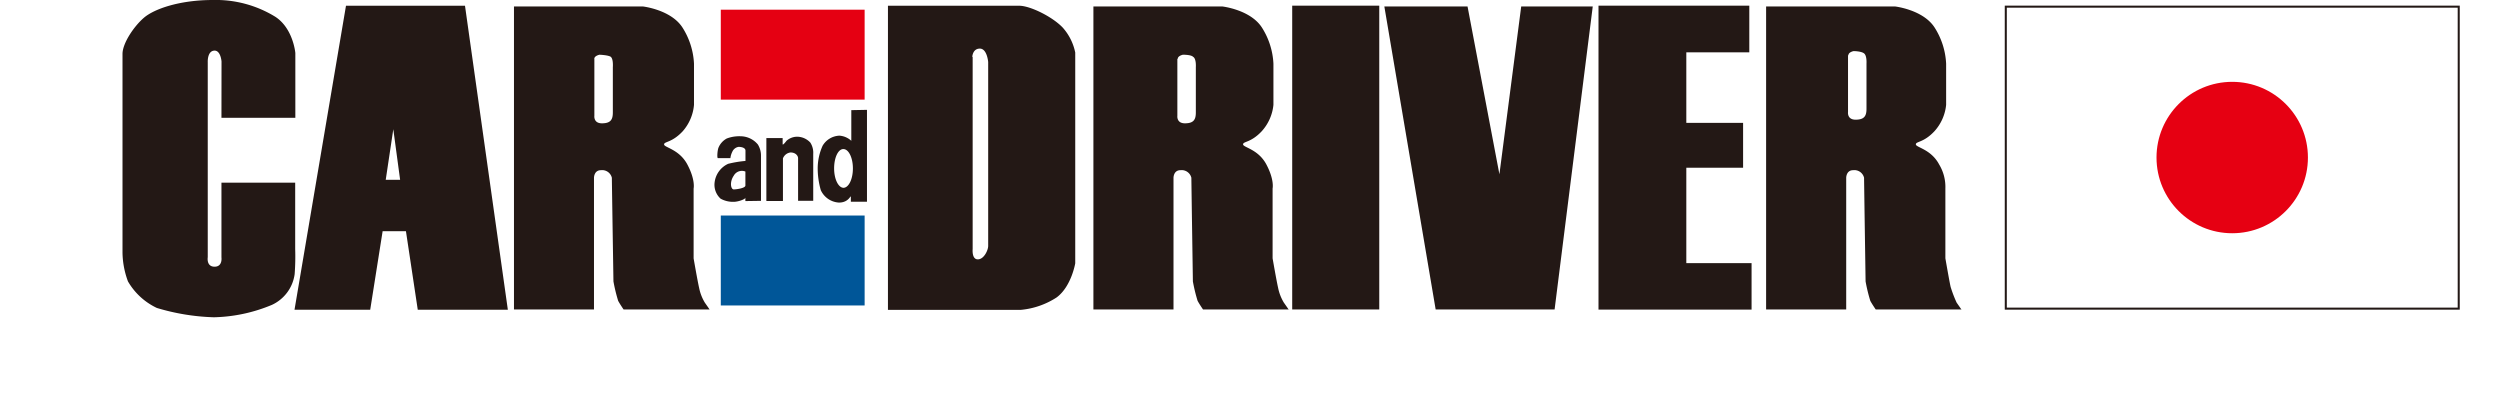 <svg viewBox="-10.73 0 319.33 53.366" xmlns="http://www.w3.org/2000/svg" width="2500" height="404"><path d="M79.03 1.28h19v11.88h-19z" fill="#e50012"/><path d="M79.03 28.47h19v11.88h-19z" fill="#005698"/><g fill="#231815"><path d="M154.51.75h11.5v40.13h-11.5zM166.68.85l6.78 40.03h15.71L194.21.85h-9.45l-2.88 22.17L177.67.85zM194.97.75V40.9h20.22v-6.14h-8.62v-12.6h7.5v-5.93h-7.5V6.91h8.32V.75zM13.07 15.56h9.76V7s-.28-3.24-2.64-4.78A15 15 0 0 0 11.94 0C7.56 0 4.18 1.17 2.81 2.36S0 5.76 0 7.12v26.29a11.37 11.37 0 0 0 .72 3.76 8.7 8.7 0 0 0 3.82 3.51 28.91 28.91 0 0 0 7.53 1.23 21 21 0 0 0 7.67-1.64 5.25 5.25 0 0 0 3-4.06 31.17 31.17 0 0 0 .07-3.31v-8.77h-9.74V34s.18 1.24-.92 1.23-.89-1.25-.89-1.25V8.19s-.07-1.4.82-1.5 1 1.43 1 1.43zM35.77 17.07l-1 6.68h1.9zM45.24.76l5.66 40.15H39l-1.56-10.37h-3.08l-1.64 10.37h-10L29.52.76zM62.33 7.78v7.51s-.14 1 1 1 1.44-.48 1.44-1.43V8.87s.1-1.21-.35-1.41S63 7.23 63 7.23s-.68.14-.68.55m15.24 33.1H66.19s-.51-.74-.72-1.15a21.81 21.81 0 0 1-.62-2.56s-.21-13.28-.21-13.69a1.32 1.32 0 0 0-1.44-1c-.92 0-.92 1-.92 1v17.4H51.71V.85h17s3.7.41 5.24 2.76a9.71 9.71 0 0 1 1.54 4.81v5.43A6.07 6.07 0 0 1 74 17.34c-1.44 1.54-2.46 1.33-2.46 1.74s2 .62 3.08 2.66.82 3.17.82 3.17v9.22s.51 2.94.72 3.86a6.06 6.06 0 0 0 .77 2s.37.52.64.92M139.34 7.78v7.51s-.14 1 1 1 1.44-.48 1.44-1.43V8.87s.08-1.13-.36-1.36c-.27-.3-1.35-.28-1.35-.28s-.68.14-.68.55m14.76 33.1h-11.42s-.51-.74-.72-1.15a22 22 0 0 1-.62-2.56s-.2-13.28-.2-13.69a1.32 1.32 0 0 0-1.44-1c-.92 0-.92 1-.92 1v17.4h-10.58V.85h17s3.7.41 5.24 2.76a9.72 9.72 0 0 1 1.54 4.81v5.43a6.08 6.08 0 0 1-1.54 3.48c-1.44 1.54-2.47 1.33-2.47 1.74s2 .62 3.08 2.66.82 3.17.82 3.17v9.22s.51 2.94.72 3.86a6.08 6.08 0 0 0 .77 2s.37.52.64.92M227.93 7.3v7.51s-.14 1 1 1 1.44-.48 1.44-1.43V8.39s.07-1-.3-1.32-1.41-.32-1.41-.32-.68.14-.68.55m15 33.58h-11.39s-.51-.74-.72-1.15a22 22 0 0 1-.62-2.56s-.2-13.28-.2-13.69a1.32 1.32 0 0 0-1.44-1c-.92 0-.92 1-.92 1v17.4h-10.58V.85h17s3.7.41 5.24 2.76a9.71 9.71 0 0 1 1.54 4.81v5.43a6.08 6.08 0 0 1-1.54 3.48c-1.44 1.54-2.46 1.33-2.46 1.74s2 .62 3.08 2.66a5.73 5.73 0 0 1 .82 3.17v9.22s.64 3.7.72 3.86a16.29 16.29 0 0 0 .77 2s.37.52.64.92M112.3 7.51V32.9s-.14 1.36.68 1.36 1.37-1.23 1.37-1.77V8.19s-.14-1.77-1.1-1.77-1 1.09-1 1.09m6.21-6.75c1.44 0 4.41 1.47 5.75 2.9a7.06 7.06 0 0 1 1.64 3.28v27.84s-.51 3.07-2.46 4.51a10.43 10.43 0 0 1-4.72 1.64h-17.56V.76zM85.05 18.24v8.31h2.19v-5.63a1.23 1.23 0 0 1 1-.78c.72 0 1 .48 1 .75v5.63h2v-6.18a2.49 2.49 0 0 0-.38-1.5 2.39 2.39 0 0 0-1.81-.78 2.13 2.13 0 0 0-1.34.54c-.1.14-.51.65-.51.44v-.8zM82.28 22.66a1.23 1.23 0 0 0-1.54.55c-.58.85-.38 1.81 0 1.81s1.54-.17 1.54-.51v-1.84m0 3.89a4.49 4.49 0 0 1 0-.46c0 .24-1 .56-1.54.56a3.36 3.36 0 0 1-1.74-.42 2.48 2.48 0 0 1-.79-2.12A3.11 3.11 0 0 1 80 21.64a14.48 14.48 0 0 1 2.29-.38v-1.37c0-.37-.53-.49-.91-.49a1.09 1.09 0 0 0-.83.65 2.5 2.5 0 0 0-.25.84h-1.65c-.14 0-.07-1 .07-1.37a2.43 2.43 0 0 1 1.11-1.23 4.67 4.67 0 0 1 1.84-.29 3 3 0 0 1 2.26 1.09 2.79 2.79 0 0 1 .41 1.5v5.94zM95.22 24.81c.7 0 1.26-1.14 1.26-2.56s-.56-2.56-1.26-2.56S94 20.84 94 22.25s.56 2.56 1.26 2.56m3.08-10.3v12.14h-2.13v-.56c0-.55-.14.67-1.57.67a2.81 2.81 0 0 1-2.4-1.64 10.52 10.52 0 0 1-.41-2.87 7.35 7.35 0 0 1 .65-3 2.7 2.7 0 0 1 2.22-1.33 2.58 2.58 0 0 1 1.57.68v-4.05z"/></g><path d="M248.77.88h59.83v39.89h-59.83z" fill="none" stroke="#231815" stroke-width=".27"/><circle cx="278.68" cy="20.81" fill="#e60012" r="10"/></svg>